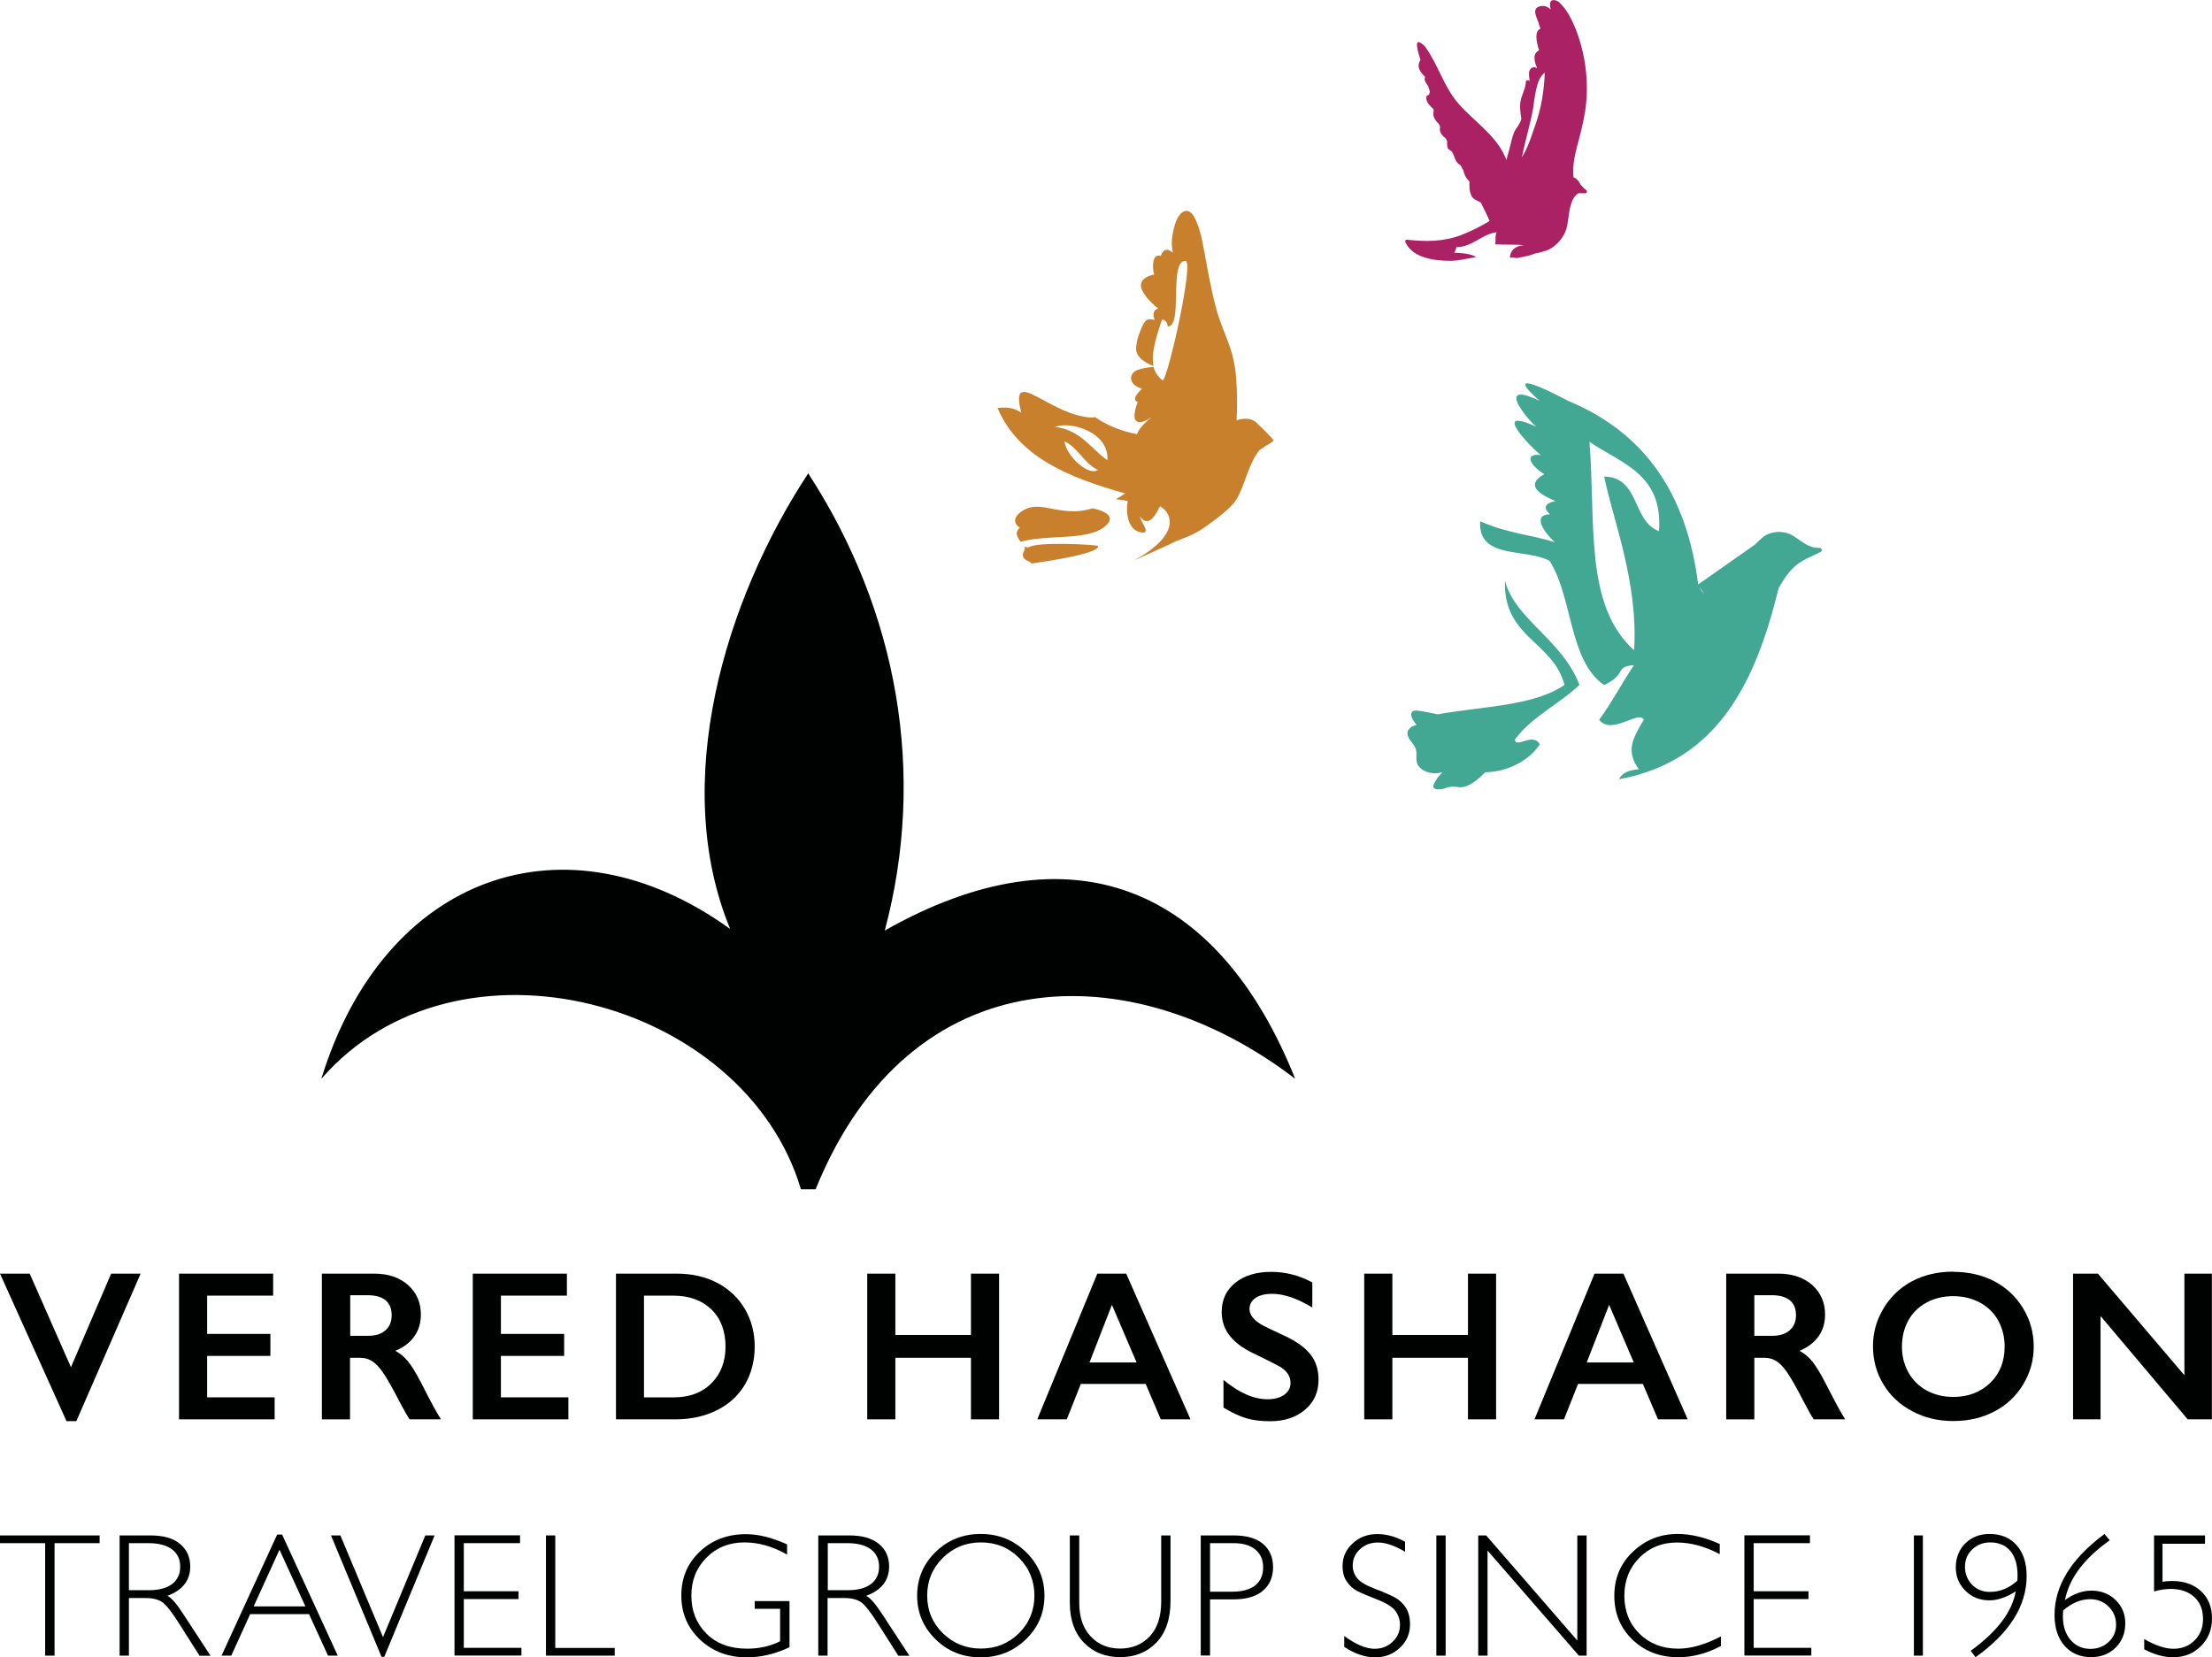 <?xml version="1.0" encoding="UTF-8"?><svg id="Layer_1" xmlns="http://www.w3.org/2000/svg" viewBox="0 0 209.18 156.74"><defs><style>.cls-1,.cls-2{fill:#000101;}.cls-3{fill:#42a793;}.cls-4{fill:#c8802c;}.cls-2{fill-rule:evenodd;}.cls-5{fill:#aa2264;}</style></defs><path class="cls-1" d="M2.81,120.46l3.9,8.85,3.8-8.85h2.79l-6.08,13.95h-.93L0,120.46h2.81Z"/><path class="cls-1" d="M25.83,120.46v2.08h-6.24v3.62h5.98v2.08h-5.98v3.92h6.38v2.08h-9.04v-13.78h8.91Z"/><path class="cls-1" d="M35.42,120.46c1.29,0,2.35.36,3.16,1.07.81.72,1.22,1.65,1.22,2.8,0,.78-.2,1.47-.61,2.05-.4.58-1,1.04-1.8,1.38.44.24.83.56,1.17.97.34.41.76,1.09,1.27,2.06.84,1.67,1.46,2.82,1.87,3.45h-2.97c-.2-.3-.48-.79-.83-1.45-.76-1.47-1.32-2.46-1.68-2.97-.35-.51-.7-.87-1.02-1.08-.33-.21-.7-.32-1.13-.32h-.97v5.82h-2.66v-13.78h4.96ZM34.81,126.34c.7,0,1.25-.17,1.64-.52.4-.35.59-.83.59-1.43,0-.63-.2-1.1-.59-1.42-.39-.31-.95-.47-1.68-.47h-1.65v3.84h1.69Z"/><path class="cls-1" d="M53.61,120.46v2.08h-6.24v3.62h5.98v2.08h-5.98v3.92h6.38v2.08h-9.04v-13.78h8.9Z"/><path class="cls-1" d="M64.01,120.46c1.43,0,2.71.29,3.83.88,1.12.59,1.98,1.41,2.6,2.46.62,1.06.93,2.25.93,3.57s-.32,2.55-.93,3.59c-.62,1.04-1.5,1.85-2.65,2.42-1.14.57-2.45.86-3.93.86h-5.61v-13.78h5.77ZM63.73,132.16c1.47,0,2.66-.44,3.54-1.33.89-.88,1.34-2.04,1.34-3.48s-.45-2.66-1.35-3.52c-.9-.86-2.1-1.29-3.62-1.29h-2.74v9.62h2.83Z"/><path class="cls-1" d="M84.67,120.46v5.8h7.15v-5.8h2.66v13.78h-2.66v-5.82h-7.15v5.82h-2.66v-13.78h2.66Z"/><path class="cls-1" d="M106.5,120.46l6.08,13.78h-2.81l-1.43-3.35h-6.13l-1.33,3.35h-2.79l5.68-13.78h2.72ZM103.03,128.86h4.45l-2.33-5.45-2.12,5.45Z"/><path class="cls-1" d="M120.22,120.29c1.34,0,2.63.33,3.88,1v2.37c-1.43-.86-2.69-1.29-3.8-1.29-.67,0-1.19.13-1.57.39-.38.26-.57.61-.57,1.04,0,.52.35,1,1.06,1.44.2.13.96.5,2.28,1.11,1.13.53,1.94,1.12,2.44,1.77.5.65.75,1.43.75,2.35,0,1.18-.42,2.14-1.28,2.86-.85.73-1.96,1.09-3.31,1.09-.88,0-1.64-.1-2.27-.29-.63-.19-1.35-.53-2.13-1v-2.62c1.47,1.22,2.86,1.83,4.16,1.83.65,0,1.17-.14,1.58-.42.4-.28.6-.66.6-1.12,0-.64-.35-1.16-1.04-1.56-.58-.32-1.33-.69-2.24-1.13-1.09-.49-1.9-1.07-2.43-1.73-.54-.65-.8-1.42-.8-2.29,0-1.16.43-2.08,1.29-2.77.86-.69,2-1.03,3.41-1.03Z"/><path class="cls-1" d="M131.67,120.46v5.8h7.15v-5.8h2.66v13.78h-2.66v-5.82h-7.15v5.82h-2.66v-13.78h2.66Z"/><path class="cls-1" d="M153.52,120.46l6.08,13.78h-2.81l-1.43-3.35h-6.13l-1.33,3.35h-2.79l5.68-13.78h2.72ZM150.05,128.86h4.45l-2.33-5.45-2.12,5.45Z"/><path class="cls-1" d="M168.2,120.46c1.29,0,2.35.36,3.17,1.07.81.72,1.22,1.65,1.22,2.8,0,.78-.2,1.47-.61,2.05-.41.58-1,1.04-1.8,1.38.44.24.83.56,1.17.97.34.41.76,1.09,1.27,2.06.84,1.67,1.47,2.82,1.87,3.45h-2.97c-.21-.3-.48-.79-.83-1.45-.76-1.47-1.32-2.46-1.67-2.97-.36-.51-.7-.87-1.02-1.08-.33-.21-.71-.32-1.13-.32h-.97v5.82h-2.66v-13.78h4.96ZM167.6,126.34c.69,0,1.24-.17,1.64-.52.4-.35.6-.83.6-1.43,0-.63-.2-1.1-.59-1.42-.4-.31-.96-.47-1.69-.47h-1.66v3.84h1.7Z"/><path class="cls-1" d="M184.72,120.29c1.43,0,2.71.29,3.85.88,1.14.59,2.05,1.44,2.73,2.54.68,1.11,1.02,2.32,1.02,3.64s-.33,2.48-.99,3.58c-.66,1.1-1.57,1.96-2.72,2.56-1.15.61-2.45.91-3.9.91s-2.72-.31-3.89-.93c-1.16-.62-2.07-1.47-2.72-2.55-.65-1.08-.98-2.28-.98-3.58s.32-2.45.98-3.56c.65-1.11,1.55-1.97,2.69-2.59,1.14-.61,2.46-.92,3.94-.92ZM179.86,127.35c0,.92.21,1.74.62,2.47.41.73.99,1.29,1.73,1.7.74.4,1.58.6,2.51.6,1.41,0,2.58-.45,3.49-1.33.91-.89,1.36-2.03,1.36-3.43,0-.91-.21-1.74-.61-2.47-.41-.73-.99-1.3-1.74-1.7-.75-.4-1.59-.6-2.52-.6s-1.77.2-2.52.61c-.75.4-1.32.97-1.72,1.69-.4.73-.6,1.55-.6,2.47Z"/><path class="cls-1" d="M198.39,120.46l8.18,9.61v-9.61h2.6v13.78h-2.29l-8.24-9.77v9.77h-2.6v-13.78h2.34Z"/><path class="cls-1" d="M9.42,145.22v.73h-4.26v10.64h-.89v-10.64H0v-.73h9.42Z"/><path class="cls-1" d="M11.31,145.22h2.91c1.22,0,2.16.26,2.8.8.64.53.97,1.24.97,2.14,0,1.31-.72,2.24-2.16,2.77.37.18.88.76,1.51,1.74l2.57,3.93h-1.04l-1.98-3.12c-.66-1.04-1.17-1.69-1.55-1.95-.37-.26-.91-.39-1.62-.39h-1.53v5.45h-.88v-11.37ZM12.19,145.95v4.45h1.89c.96,0,1.7-.2,2.2-.59.51-.39.76-.94.76-1.64s-.26-1.25-.77-1.63c-.52-.39-1.26-.59-2.22-.59h-1.85Z"/><path class="cls-1" d="M26.68,145.14l5.26,11.45h-.92l-1.8-3.93h-5.56l-1.79,3.93h-.92l5.26-11.45h.48ZM28.88,151.93l-2.45-5.36-2.44,5.36h4.89Z"/><path class="cls-1" d="M41.1,145.22l-4.76,11.48h-.26l-4.78-11.48h.89l4.03,9.62,4-9.62h.88Z"/><path class="cls-1" d="M49.18,145.22v.73h-5.32v4.55h5.18v.74h-5.18v4.61h5.45v.73h-6.33v-11.37h6.2Z"/><path class="cls-1" d="M52.51,145.22v10.64h5.62v.73h-6.5v-11.37h.88Z"/><path class="cls-1" d="M74.43,146.04v.99c-1.35-.77-2.69-1.15-4.03-1.15-1.44,0-2.64.48-3.59,1.44-.95.95-1.43,2.15-1.43,3.59s.47,2.63,1.42,3.59c.94.95,2.23,1.43,3.85,1.43,1.17,0,2.21-.24,3.12-.7v-3.07h-2.4v-.73h3.29v4.36c-1.34.64-2.69.96-4.04.96-1.76,0-3.23-.56-4.42-1.67-1.18-1.12-1.77-2.51-1.77-4.18s.58-3.04,1.74-4.14c1.16-1.1,2.61-1.66,4.37-1.66,1.19,0,2.49.33,3.9.97Z"/><path class="cls-1" d="M77.4,145.22h2.91c1.22,0,2.15.26,2.8.8.65.53.97,1.24.97,2.14,0,1.31-.72,2.24-2.17,2.77.38.18.88.76,1.52,1.74l2.57,3.93h-1.05l-1.98-3.12c-.66-1.04-1.18-1.69-1.55-1.95-.37-.26-.91-.39-1.62-.39h-1.54v5.45h-.88v-11.37ZM78.28,145.95v4.45h1.89c.96,0,1.7-.2,2.2-.59.51-.39.76-.94.76-1.64s-.26-1.25-.77-1.63c-.51-.39-1.26-.59-2.22-.59h-1.86Z"/><path class="cls-1" d="M92.74,145.08c1.68,0,3.11.57,4.27,1.7,1.17,1.13,1.76,2.51,1.76,4.14s-.59,3-1.76,4.13c-1.17,1.13-2.59,1.7-4.27,1.7s-3.1-.56-4.26-1.7c-1.16-1.13-1.75-2.51-1.75-4.13s.58-3.01,1.75-4.14c1.16-1.13,2.58-1.7,4.26-1.7ZM92.77,155.92c1.42,0,2.61-.49,3.59-1.45.97-.97,1.46-2.16,1.46-3.56s-.49-2.6-1.46-3.57c-.97-.97-2.17-1.46-3.59-1.46s-2.62.49-3.61,1.46c-.98.97-1.48,2.16-1.48,3.57s.5,2.59,1.48,3.56c.99.96,2.18,1.45,3.61,1.45Z"/><path class="cls-1" d="M109.81,145.22h.88v6.2c0,1.7-.45,3.01-1.33,3.93-.89.92-2.03,1.38-3.43,1.38s-2.54-.45-3.43-1.37c-.88-.91-1.33-2.16-1.33-3.74v-6.4h.89v6.37c0,1.36.36,2.42,1.08,3.18.72.77,1.65,1.15,2.79,1.15s2.08-.39,2.8-1.16c.72-.77,1.08-1.87,1.08-3.29v-6.25Z"/><path class="cls-1" d="M113.55,145.22h3.13c1.2,0,2.12.27,2.76.8.63.54.95,1.27.95,2.2s-.32,1.68-.96,2.23c-.64.55-1.59.82-2.83.82h-2.17v5.31h-.88v-11.37ZM114.43,145.95v4.59h2.11c.95,0,1.67-.2,2.17-.6.49-.4.74-.97.74-1.7s-.24-1.26-.72-1.67c-.48-.41-1.17-.62-2.08-.62h-2.22Z"/><path class="cls-1" d="M132.87,145.79v.97c-.99-.58-1.84-.87-2.55-.87s-1.25.21-1.71.63c-.46.42-.69.93-.69,1.54,0,.44.14.84.41,1.19.27.35.84.69,1.7,1.02.87.33,1.49.6,1.89.82.4.22.73.53,1.01.94.27.41.41.95.41,1.61,0,.87-.32,1.61-.96,2.21-.64.6-1.42.9-2.35.9s-1.91-.33-2.91-.99v-1.03c1.1.81,2.06,1.21,2.87,1.21.67,0,1.24-.22,1.7-.66.47-.43.7-.97.7-1.61,0-.48-.15-.92-.43-1.31-.29-.39-.87-.75-1.75-1.09-.88-.34-1.51-.61-1.89-.81-.38-.2-.7-.5-.96-.88-.27-.38-.4-.88-.4-1.48,0-.83.32-1.55.96-2.13.64-.59,1.41-.88,2.31-.88s1.76.24,2.63.72Z"/><path class="cls-1" d="M136.71,145.22v11.37h-.88v-11.37h.88Z"/><path class="cls-1" d="M150.04,145.22v11.37h-.73l-8.64-9.94v9.94h-.88v-11.37h.75l8.62,9.94v-9.94h.88Z"/><path class="cls-1" d="M162.63,146.03v.96c-1.38-.73-2.73-1.1-4.06-1.1-1.41,0-2.59.48-3.54,1.44-.95.96-1.42,2.16-1.42,3.6s.48,2.65,1.43,3.59c.95.93,2.17,1.41,3.65,1.41,1.23,0,2.58-.39,4.05-1.16v.91c-1.34.71-2.69,1.06-4.03,1.06-1.73,0-3.17-.55-4.33-1.66-1.15-1.11-1.72-2.49-1.72-4.15s.58-3.06,1.76-4.17c1.18-1.12,2.58-1.68,4.21-1.68,1.28,0,2.61.32,4,.95Z"/><path class="cls-1" d="M171.16,145.22v.73h-5.32v4.55h5.18v.74h-5.18v4.61h5.45v.73h-6.33v-11.37h6.2Z"/><path class="cls-1" d="M181.84,145.22v11.37h-.85v-11.37h.85Z"/><path class="cls-1" d="M186.82,156.74l-.46-.61c2.5-1.81,3.92-3.68,4.26-5.62-.89.57-1.72.85-2.5.85-.89,0-1.64-.3-2.25-.9-.61-.6-.92-1.34-.92-2.22s.3-1.68.9-2.27c.6-.59,1.37-.89,2.3-.89,1.08,0,1.93.36,2.56,1.07.63.71.94,1.68.94,2.91,0,2.82-1.61,5.39-4.84,7.68ZM190.77,149.5c.02-.17.02-.34.02-.51,0-.98-.22-1.74-.67-2.29-.46-.55-1.09-.82-1.91-.82-.67,0-1.24.22-1.7.66-.46.44-.69.99-.69,1.65s.23,1.23.67,1.69c.45.45,1,.68,1.68.68.96,0,1.83-.35,2.61-1.07Z"/><path class="cls-1" d="M199.01,145.08l.5.6c-2.43,1.72-3.84,3.6-4.23,5.65.8-.59,1.64-.89,2.52-.89s1.66.3,2.27.89c.61.6.91,1.33.91,2.21,0,.93-.31,1.69-.91,2.29-.61.6-1.38.9-2.32.9-1.05,0-1.89-.36-2.52-1.08-.63-.72-.94-1.69-.94-2.91,0-2.78,1.58-5.33,4.74-7.67ZM195.11,152.31c-.02.19-.03.39-.03.58,0,.92.25,1.66.73,2.22.49.56,1.11.84,1.87.84.68,0,1.26-.22,1.73-.66.47-.44.7-.98.7-1.62,0-.69-.24-1.26-.71-1.72-.47-.47-1.05-.7-1.74-.7-.89,0-1.74.36-2.56,1.07Z"/><path class="cls-1" d="M208.52,145.22v.79h-4.02v3.59c.3-.05.61-.07.91-.07,1.13,0,2.04.32,2.73.96.69.64,1.04,1.49,1.04,2.57s-.35,1.93-1.05,2.63c-.7.7-1.57,1.05-2.63,1.05-.88,0-1.79-.25-2.73-.75v-.97c1.06.61,1.98.92,2.76.92s1.49-.26,2.01-.8c.53-.53.79-1.2.79-2.02,0-.89-.28-1.59-.84-2.09-.56-.5-1.3-.75-2.23-.75-.5,0-1.03.08-1.56.24v-5.3h4.82Z"/><path class="cls-2" d="M77.13,112.48c8.95-22.11,29.9-22.29,45.35-10.45-7.32-18.33-21.24-23.98-38.81-14.02,3.96-14.86,1.24-30.19-7.24-43.24-7.88,11.99-13.09,29.28-7.38,43.09-15.55-11.21-32.74-5.14-38.66,14.17,12.84-14.79,40.03-7.48,45.35,10.45h1.37Z"/><path class="cls-3" d="M149.36,64.78c-1.6-4.26-6.13-6.23-7.04-9.86-.21,5.37,4.57,5.76,5.63,9.86-2.91,2.01-7.81,2.02-11.98,2.78-.61-.11-1.22-.26-1.83-.34-.18-.03-.5-.05-.62.12-.23.34.16.86.43,1.22-.5.16-1,.42-.81,1.03.11.36.44.68.63,1,.29.48.12.89.19,1.39.12.83,1.16,1.22,1.89,1.15.19-.02.37-.05.56-.09-.36.35-.67.74-.85,1.22-.1.26.16.38.37.39.2.01.44,0,.63-.07.48-.19.83-.22,1.33-.14.91.15,1.84-.7,2.56-1.4,1.96-.03,4.03-.97,5.16-2.63-.6-1.2-2.3.43-2.35-.47,1.59-2.16,4.17-3.33,6.1-5.16Z"/><path class="cls-3" d="M172.06,51.81c-1,.07-1.66-.62-2.45-1.11-.74-.46-1.63-.51-2.43-.18-.38.16-.69.48-.99.76-.07.07-.14.14-.21.21l-5.39,3.79c-1.07-8.47-4.95-14.33-12.37-17.4-2.2-1.17-6.04-3-2.63.03-4.18-1.99-1.28,1.64-.31,2.45-4.42-2.03-.45,1.99.42,2.68-1.65-.2-.97,1.02.34,1.81-1.47.8-1.12,1.65,1.06,2.54-1.02.21-1.2.63-.53,1.25-1.7.05-.59,1.66.46,2.65-2.14-.71-4.47-.83-7.06-1.99-.21,3.66,4.37,2.52,6.57,3.75,2.2,3.43,1.81,9.46,5.16,11.74,2.17-1.02.98-1.77,2.82-1.88-1.14,1.68-2.09,3.54-3.29,5.16,1.17,1.53,3.74-.95,4.22,0-1.01,1.72-1.76,2.9-.47,4.69-.87.06-1.57.31-1.88.94,9.35-1.71,12.93-9.19,15.1-18.07.02-.04.04-.08.07-.12.45-.8.97-1.57,1.7-2.14.66-.51,1.48-.79,2.21-1.17.19-.1.07-.4-.12-.38ZM161.17,56.16c-.18-.16-.34-.38-.47-.63.16.2.32.41.47.63ZM156.87,50.23c-2.52-.92-1.79-5.09-5.16-5.16.72,3.82,3.24,9.9,2.82,16.43-4.72-4.25-3.61-11.97-4.22-19.71,2.97,2.03,6.99,3.02,6.57,8.45Z"/><path class="cls-4" d="M103.34,48.08c-.36.1-.71.18-1.07.23-1.09.14-2.19-.07-3.26-.28-.86-.17-1.65-.18-2.39.33-.35.24-.77.65-.58,1.11.08.18.23.33.41.44-.17.14-.29.31-.3.5-.01.3.18.57.35.8,0,0,.01.02.02.03,2.41-.71,6.21-.08,7.89-1.39,1.23-.96.17-1.49-1.07-1.78Z"/><path class="cls-4" d="M97.29,51.78c-.13-.02-.26-.04-.4-.06.04.11.04.24-.06.42-.13.23-.15.53.06.73.1.09.21.14.33.19.15.06.25.14.35.23,1.83-.26,6.41-.96,6.27-1.65-.03-.12-5.83-.45-6.55.13ZM98.2,51.8s.03-.03,0,0h0Z"/><path class="cls-4" d="M120.4,41.58c-.46-.5-.93-1-1.44-1.45-.24-.32-.61-.49-1.02-.52-.35-.03-.69.03-1,.15.06-1.4.07-2.81-.06-4.21-.1-1.1-.34-2.14-.73-3.18-.38-1.02-.82-2.02-1.11-3.08-.48-1.74-.79-3.53-1.12-5.3-.2-1.09-.39-2.23-.87-3.24-.14-.29-.34-.65-.66-.77-.33-.12-.63.09-.83.34-.4.49-.55,1.23-.67,1.84-.12.61-.1,1.17.02,1.73-.06-.05-.11-.09-.18-.13-.5-.33-.81-.02-.96.45-.81-.31-.83,1.13-.63,1.75-.45.1-.97.28-1.18.72-.17.36.02.77.22,1.08.35.56.84,1,1.35,1.43-.09.01-.18.05-.25.11-.28.24-.21.63-.09.95-.21-.03-.44-.08-.63-.03-.25.07-.37.31-.48.52-.32.62-.59,1.43-.64,2.12-.07.89.78,1.41,1.65,1.76-.25-1.13.2-2.62.8-4.4.32.03.5.26.54.66,1.48.02.06-6.23,1.68-6.21.83,0-1.63,11.01-2.15,11.31-.47-.34-.74-.77-.87-1.27-.51.03-1.02.1-1.51.28-.42.15-.72.53-.59.98.13.42.59.68,1,.79-.35.37-1.02,1-.41,1.26-.16.47-.6,1.71.04,1.88.43.11.92-.23,1.29-.44-.47.38-.93.77-1.25,1.3-.05.09-.1.2-.14.3-1.54-.29-2.87-.85-4-1.63-.04.03-.1.06-.18.06-3.96-.04-7.96-5.12-6.76-.45-.52-.38-1.21-.59-2.25-.45,2.02,4.7,6.83,6.6,12.07,8.08-.28.2-.58.38-.88.54.55.06.98.13,1.14.21-.21.79-.11,2.81,1.35,2.95.88.08-.27-1.23-.2-1.5.92,1.21,1.64-.56,1.89-.99,1.28.74,1.81,2.79-2.45,5.12l3.4-1.54c.68-.37,1.43-.58,2.12-.91.72-.34,1.35-.82,1.99-1.29.64-.47,1.26-.97,1.79-1.54.51-.54.8-1.31,1.06-1.99.27-.71.51-1.44.85-2.13.18-.38.41-.73.67-1.06.19-.11.38-.22.55-.36.23-.13.46-.26.67-.42.06-.05.07-.12.02-.18ZM100.66,41.74c1.33.62,1.82,2.08,3.16,2.7-.8.63-2.96-1.22-3.16-2.7ZM99.76,40.38c1.51-.6,5.17.53,4.96,3.15-1.59-1.12-2.53-2.88-4.96-3.15ZM108.7,48.83h.02s.02,0,0,0c.01.02.03.07-.02,0Z"/><path class="cls-5" d="M149.48,17.48c-.13-.28-.3-.52-.58-.67-.03-.02-.06-.03-.1-.04-.14-1.27.23-2.52.55-3.73.3-1.13.56-2.29.66-3.46.21-2.29-.19-4.85-1.06-6.97-.35-.84-.81-1.75-1.49-2.38-.26-.24-.84-.4-.88.13-.01.18.02.36.07.54-.3-.28-.66-.43-1.1-.28-.7.23-.23,1.02-.08,1.46.07.21.14.43.2.65-.54.19-.43,1.08-.13,2.03-.66.34-.43,1.08-.18,1.7-.18-.12-.38-.16-.59.02-.28.25-.17.78-.11,1.18-.04-.02-.07-.04-.11-.06-.1-.06-.24,0-.25.12-.03.72-.45,1.29-.53,2-.06.5.02,1,.1,1.5-.01.02-.02.04-.02.06-.06.4-.48.82-.65,1.2-.22.51-.31,1.05-.45,1.58-.1.36-.21.72-.29,1.08-.83-2.25-2.97-3.56-4.53-5.33-1.39-1.58-1.92-3.69-3.15-5.38-.1-.14-.8-.78-.78-.21.01.48.19.98.33,1.45-.41.66-.05,1.11.45,1.62-.09.12-.07.27.01.44.07.15.18.29.27.42.05.17.1.33.15.5,0,.17-.06.33-.2.37-.07.02-.12.07-.13.15-.04.5.35.83.68,1.15,0,0,0,0,0,0,.03.13,0,.25-.01.41-.05.31.23.73.52,1,.04.09.08.19.12.28-.13.45.16.78.53,1.09.04.08.09.17.13.25,0,.09,0,.18,0,.27,0,.13.01.28.07.4.1.19.32.21.42.39.24.42.3,1.02.76,1.19.02.04.04.08.07.12.07.13.14.26.21.39.09.36.22.72.51.96.03.05.06.1.08.15,0,.02-.01.04-.01.07-.01.4,0,.78.15,1.15.17.42.56.51.92.71.3.58.58,1.16.84,1.75-.85.51-1.73.96-2.66,1.32-1.69.65-3.38.65-5.16.45-.13-.02-.2.13-.15.23.67,1.51,2.75,1.76,4.2,1.77.85.01,1.65-.23,2.48-.35-.3-.24-.96-.38-2.06-.42.1-.15.17-.34.22-.53,1.46.02,2.39-1.23,3.8-1.41-.2.4-.05.74-.15,1.15.9.05,1.86,0,2.75.08-.76.04-1.33.43-1.35,1.19.21-.05.41-.01.62.03.46-.07.92-.17,1.37-.29.26-.13.55-.19.84-.24.26-.08.52-.16.77-.24.68-.32,1.23-.9,1.58-1.58.51-1.01.21-3.13,1.3-3.79.21,0,.43,0,.64.01.16,0,.23-.2.1-.29-.19-.14-.35-.32-.51-.5ZM143.92,14.88c.28-1.44.81-3.21,1.06-4.64.12-.7.27-2.88,1.11-3.36-.09,1.73-.33,3.36-.9,4.94-.32.9-.61,1.9-1.09,2.75l-.18.31Z"/></svg>